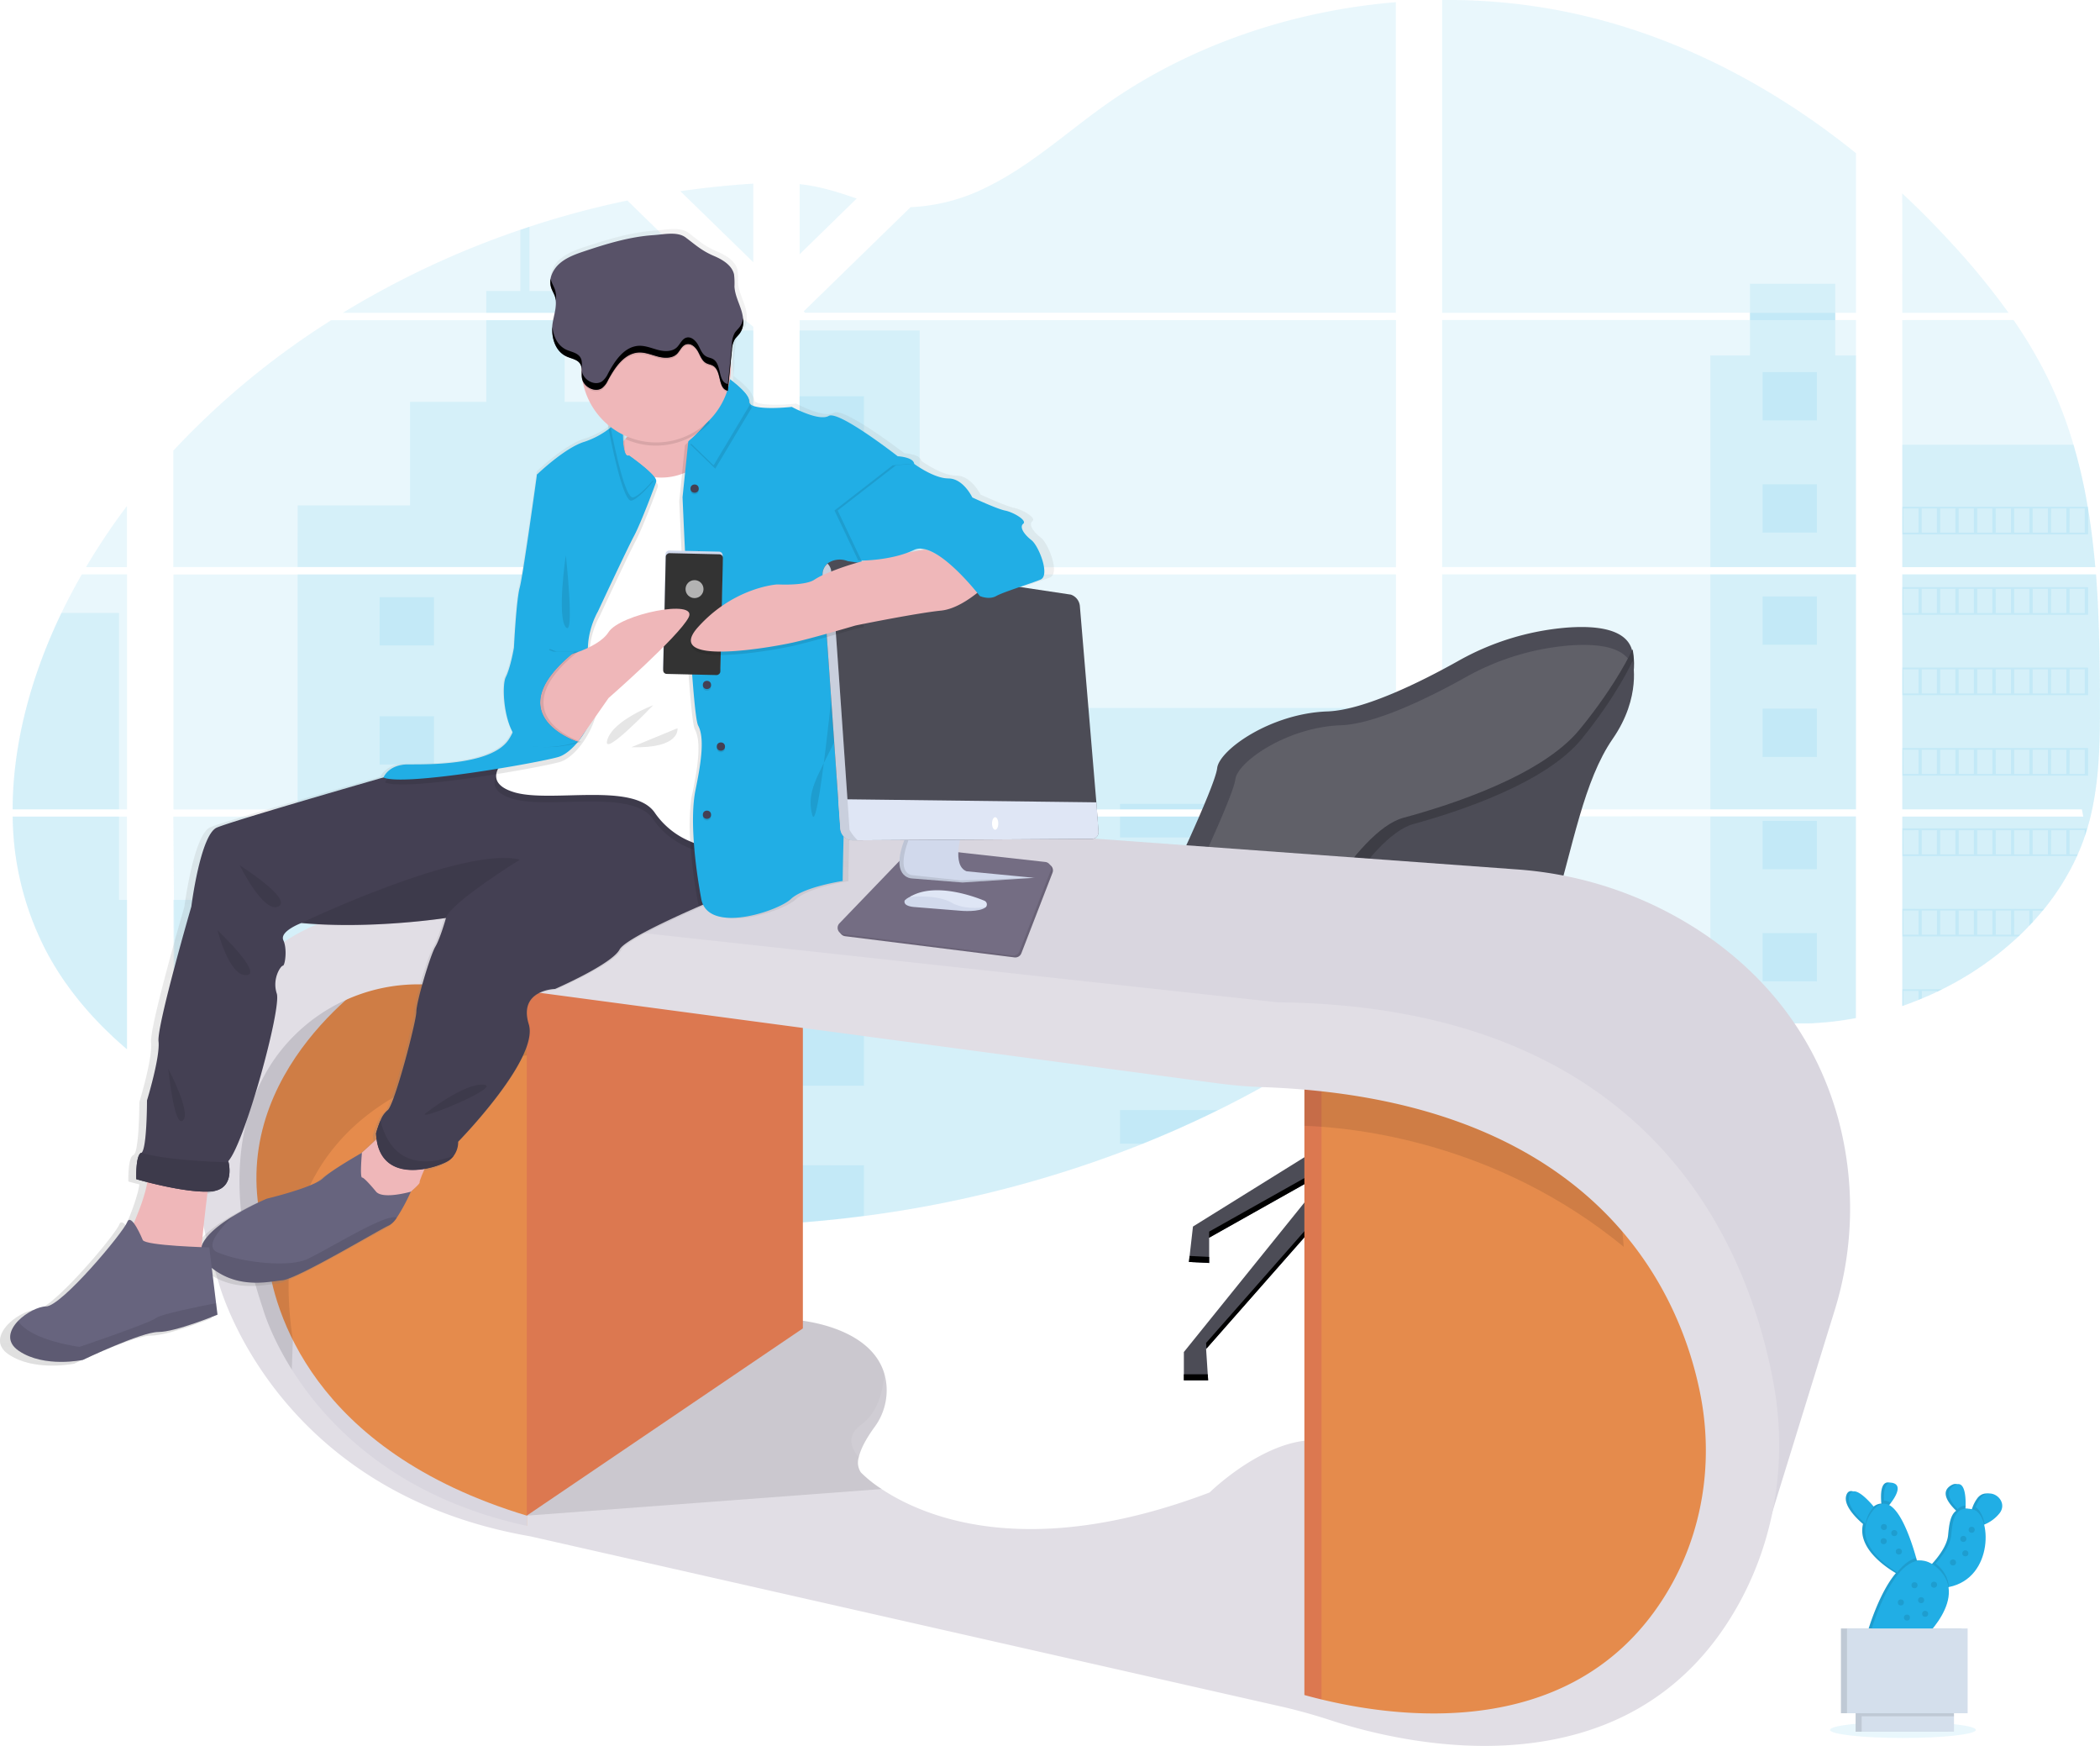<svg xmlns="http://www.w3.org/2000/svg" viewBox="0 0 729 605.91"><defs><style>.cls-1,.cls-18{fill:#21aee5}.cls-1,.cls-5{opacity:.1;isolation:isolate}.cls-3{fill:#4c4c56}.cls-8{fill:#e1dee5}.cls-9{fill:#dc7850}.cls-10{fill:#d9d6df}.cls-11{fill:#e58b4c}.cls-17{fill:#fff}.cls-14{fill:#efb7b9}.cls-15{fill:#67647e}.cls-16{fill:#444053}.cls-19{fill:#d1d9ec}.cls-24{fill:#746d83}.cls-25{fill:#dfe6f5}.cls-26{fill:#d4dfec}</style><linearGradient id="linear-gradient" x1="-4586.49" y1="13520.94" x2="-4586.49" y2="13915.44" gradientTransform="rotate(180 -2201.795 6997.44)" gradientUnits="userSpaceOnUse"><stop offset="0" stop-color="gray" stop-opacity=".25"/><stop offset=".54" stop-color="gray" stop-opacity=".12"/><stop offset="1" stop-color="gray" stop-opacity=".1"/></linearGradient></defs><g id="Layer_2" data-name="Layer 2"><g id="abouts"><g id="content"><g id="main"><g id="our-story"><path class="cls-1" d="M727.63 199.34h-67.26v81.54h62.35c.16.84.31 1.68.49 2.51h-62.84v65.74l.31-.1c1.78-.62 3.54-1.29 5.29-2l1.13-.46c1.79-.74 3.56-1.52 5.29-2.36l1.84-.89A109.94 109.94 0 0 0 700.69 325c.23-.2.44-.41.65-.6 1.07-1 2.13-2.09 3.15-3.17l1.13-1.19c1.21-1.31 2.37-2.67 3.5-4l.5-.6A85 85 0 0 0 721 297.15c.09-.19.17-.4.26-.6q1.38-3.09 2.46-6.28c.31-.9.6-1.8.86-2.7l.24-.8c3.73-13.06 4.16-26.63 4.16-40.12v-4.72c0-5.45-.08-11-.18-16.43 0-1.42-.07-2.83-.11-4.26q-.12-5.43-.39-10.85c0-1-.09-2-.15-3 0-.58-.06-1.16-.1-1.73-.13-2.16-.26-4.23-.42-6.32zm-67.26-90.77h36.89a252.63 252.63 0 0 0-19.64-24c-5.49-6-11.24-11.83-17.27-17.45zm0 2.52v85.73h67a5.65 5.65 0 0 0-.07-.73c-.05-.67-.11-1.34-.18-2s-.15-1.58-.24-2.38-.18-1.72-.28-2.57-.19-1.72-.3-2.58-.21-1.71-.33-2.56-.22-1.71-.36-2.56-.19-1.4-.3-2.11c-.16-1-.32-2-.49-3a3.25 3.25 0 0 0-.08-.43 183 183 0 0 0-4.93-21.54 147.53 147.53 0 0 0-8.32-21.85A158.13 158.13 0 0 0 699 111.07zm-159.74 88.25v81.54H644.3v-81.54zm0 84v55.22c16.73-5.35 35.85-3.19 53.19 1.2 13.42 3.41 26.51 8 39.91 11.38a145.77 145.77 0 0 0 18.19 3.44l1.51.16c.73.07 1.46.15 2.19.2l2.2.16h2.73c.56 0 1.13 0 1.7.05H627a11 11 0 0 0 1.28-.05c.68 0 1.37-.06 2.07-.11l1.28-.08 1.58-.12c1.12-.09 2.19-.21 3.33-.34.44-.05.88-.1 1.32-.17l.65-.08c1.11-.14 2.2-.32 3.3-.5.81-.13 1.63-.28 2.44-.43v-70zm106.86-174.8v2.52H500.63v85.76H644.3v-85.73h-7.2v-2.52h7.2V53.16c-27.94-22.51-60.61-40.14-97-48.28A205.76 205.76 0 0 0 500.63 0v108.57zM279 108.06l.51.48h205.05V.76c-36.51 3-72.11 15.3-100.81 35.62-13.75 9.75-26.17 21.31-41.65 28.79a65.21 65.21 0 0 1-26 6.73zm-1.41-44.22v24.4L297.4 68.9c-7.36-2.54-13.17-4.28-19.84-5zm-.66 307h.66v53.48q11.22-.84 22.35-2.3a399.58 399.58 0 0 0 96.75-25.06c3.33-1.34 6.65-2.72 9.93-4.14q3.28-1.42 6.54-2.93 4.86-2.23 9.67-4.6a341 341 0 0 0 40.87-23.75c.81-.55 1.63-1.1 2.44-1.67 1.62-1.12 3.22-2.25 4.82-3.39l2.38-1.74 1.63-1.25c1.64-1.22 3.27-2.45 4.92-3.65 1.53-1.1 3.08-2.2 4.64-3.22v-63.26H319.81l.35-1.13c-.13.38-.24.73-.35 1.13h-42.25v87.41zm.66-259.72v85.75h207v-85.78zm0 88.26v81.55h207v-81.59zm-41.38-133L261.5 91V63.73q-12.7.8-25.29 2.62zm-176 133v81.54H261.5v-81.58zm48.66 201.37a373.92 373.92 0 0 0 94.91 22.52h.14q9.21 1 18.47 1.51h.23c12.94.73 25.93.9 38.91.41v-141.8H60.16l.73 93.88m-56.5-96.39H44.1v-81.54H28.39c-1.63 2.87-3.21 5.75-4.71 8.68-.81 1.55-1.59 3.13-2.35 4.72C11 234.19 4.42 257.78 4.39 280.88zm0 2.51a103 103 0 0 0 12.24 47.84c6.8 12.48 16.25 23.41 27.44 32.92v-80.76zm25.44-86.57h14.24v-21.21a226.58 226.58 0 0 0-14.21 21.21zM119 108.57h137.75l.5-.48-.73-.73-38.73-37.77a311.87 311.87 0 0 0-34 9.1c-1.06.35-2.11.73-3.16 1.06A308.71 308.71 0 0 0 119 108.57zM60.16 156.4v40.42h201.36v-83.4l-2.82-2.3H115a276.38 276.38 0 0 0-54.84 45.28z"/><path class="cls-1" d="M660.37 154.33v42.49h67a5.65 5.65 0 0 0-.07-.73c-.05-.67-.11-1.34-.18-2s-.15-1.58-.24-2.38-.18-1.72-.28-2.57-.19-1.72-.3-2.58-.21-1.71-.33-2.56-.22-1.71-.36-2.56-.19-1.4-.3-2.11c-.16-1-.32-2-.49-3a3.25 3.25 0 0 0-.08-.43 183 183 0 0 0-4.93-21.54zm67.26 45.01h-67.26v81.54h62.35c.16.84.31 1.68.49 2.51h-62.84v65.74l.31-.1c1.78-.62 3.54-1.29 5.29-2l1.13-.46c1.79-.74 3.56-1.52 5.29-2.36l1.84-.89A109.94 109.94 0 0 0 700.69 325c.23-.2.44-.41.65-.6 1.07-1 2.13-2.09 3.15-3.17l1.13-1.19c1.21-1.31 2.37-2.67 3.5-4l.5-.6A85 85 0 0 0 721 297.15c.09-.19.17-.4.26-.6q1.38-3.09 2.46-6.28c.31-.9.6-1.8.86-2.7l.24-.8c3.73-13.06 4.16-26.63 4.16-40.12v-4.72c0-5.45-.08-11-.18-16.43 0-1.42-.07-2.83-.11-4.26q-.12-5.43-.39-10.85c0-1-.09-2-.15-3 0-.58-.06-1.16-.1-1.73-.13-2.16-.26-4.23-.42-6.32zm-133.9-75.98v73.46h50.57v-73.46h-7.2V98.49h-29.61v24.87h-13.76zm0 75.98h50.58v81.53h-50.58zm50.57 84.05h-50.56v67.8a147.46 147.46 0 0 0 18.18 3.44l1.51.16c.73.08 1.46.15 2.19.2l2.2.16h.23a8.11 8.11 0 0 1 1 0h.33a9.71 9.71 0 0 1 1.2.05h7.71c.68 0 1.37-.06 2.06-.11l1.27-.08 1.59-.13c1.11-.09 2.19-.2 3.32-.34l1.32-.16.66-.08c1.1-.16 2.19-.32 3.29-.51.82-.12 1.63-.28 2.45-.42zm-366.74-168.7h41.71v82.13h-41.71zm0 84.65v81.54h207v-35.17H374.3v20.75h-55.04v-67.12h-41.7zm-.66 171.48h.66v53.49q11.22-.85 22.35-2.3a400.82 400.82 0 0 0 96.78-25.1q13.33-5.36 26.14-11.66a341.07 341.07 0 0 0 40.87-23.76q4.91-3.32 9.64-6.8c2.19-1.61 4.39-3.26 6.58-4.86 1.53-1.1 3.07-2.2 4.64-3.23v-63.21H319.82c.12-.37.23-.73.34-1.12-.12.38-.24.74-.35 1.12h-42.25v87.39zM168.8 108.57H196V101h-12.2V78.69c-1.06.35-2.11.73-3.16 1.06V101H168.8zm-65.48 88.25H261.5v-82.13h-7v60.72h-32v-35.94H196v-28.38h-27.2v28.38h-26.47v35.93h-39zm0 2.52v81.54H261.5v-81.54zm5.52 201.37a373.92 373.92 0 0 0 94.91 22.52h.14q9.21 1 18.47 1.51h.23c12.94.73 25.94.9 38.91.41V283.39H103.32v28.91H60.16l.22 64.53m-19.07-93.44H4.42a103.11 103.11 0 0 0 12.24 47.84c6.8 12.48 16.26 23.41 27.44 32.92V312.3h-2.79zm-36.92-2.51h36.92v-68.14h-20C11 234.19 4.42 257.78 4.39 280.88z"/><path class="cls-1" d="M277.56 137.52h22.34v25.75h-22.34zm0 53.38h22.34v5.93h-22.34zm0 8.44h22.34v17.3h-22.34zm0 44.93h22.34v25.75h-22.34zm0 53.37h22.34v25.75h-22.34zm0 73.14v6h22.35V351h-22.35zm0 33.6v19.9q11.22-.86 22.35-2.3v-17.56zm111.25-125.4h95.75v1.89h-95.75zm0 4.41h95.75v7.25h-95.75zm0 31.02h95.75v11.66h-95.75zm0 35.42v11.66h74.9q4.88-3.32 9.63-6.8c2.2-1.61 4.39-3.26 6.59-4.85zm0 35.42v11.66h7.88q13.33-5.34 26.13-11.66zm-185.06-178h18.85v16.76h-18.85zm408.12-78.11h18.85v16.76h-18.85zm0 38.94h18.85v16.76h-18.85zm0 38.93h18.85v16.76h-18.85zm0 38.93h18.85v16.76h-18.85zm0 38.95h18.85v16.76h-18.85zm0 38.92h18.85v16.76h-18.85zM131.79 207.25h18.85v16.76h-18.85zm71.96 41.33h18.85v16.76h-18.85zm-71.96 0h18.85v16.76h-18.85zm71.96 41.35h18.85v16.76h-18.85zm-71.96 0h18.85v16.76h-18.85zm71.96 41.34h18.85v16.76h-18.85zm-71.96 0h18.85v16.76h-18.85zm71.96 41.35h18.85v16.76h-18.85zm-71.96 0h18.85v16.76h-18.85zm90.79 52.15v-10.81h-18.83v9.27l18.83 1.54zm437.79-248.91v9.59h64.5v-9.59zm58.08.6h5.26v8.39h-5.29zm-6.42 0h5.29v8.39H712zm-6.41 0h5.29v8.39h-5.29zm-6.43 0h5.29v8.39h-5.29zm-6.41 0h5.32v8.39h-5.28zm-6.42 0h5.28v8.39h-5.28zm-6.43 0h5.29v8.39h-5.29zm-6.41 0h5.29v8.39h-5.29zm-6.42 0h5.29v8.39h-5.29zm-6.42 0H666v8.39h-5.29zm-.31 27.31v9.59h64.5v-9.59zm58.08.61h5.26v8.38h-5.29zm-6.42 0h5.29v8.38H712zm-6.41 0h5.29v8.38h-5.29zm-6.43 0h5.29v8.38h-5.29zm-6.41 0h5.32v8.38h-5.28zm-6.42 0h5.28v8.38h-5.28zm-6.43 0h5.29v8.38h-5.29zm-6.41 0h5.29v8.38h-5.29zm-6.42 0h5.29v8.38h-5.29zm-6.42 0H666v8.38h-5.29zm-.31 27.3v9.59h64.5v-9.59zm58.08.6h5.26v8.39h-5.29zm-6.42 0h5.29v8.39H712zm-6.41 0h5.29v8.39h-5.29zm-6.43 0h5.29v8.39h-5.29zm-6.41 0h5.32v8.39h-5.28zm-6.42 0h5.28v8.39h-5.28zm-6.43 0h5.29v8.39h-5.29zm-6.41 0h5.29v8.39h-5.29zm-6.42 0h5.29v8.39h-5.29zm-6.42 0H666v8.39h-5.29zm-.31 27.31v9.59h64.5v-9.59zm58.08.6h5.26v8.39h-5.29zm-6.42 0h5.29v8.39H712zm-6.41 0h5.29v8.39h-5.29zm-6.43 0h5.29v8.39h-5.29zm-6.41 0h5.32v8.39h-5.28zm-6.42 0h5.28v8.39h-5.28zm-6.43 0h5.29v8.39h-5.29zm-6.41 0h5.29v8.39h-5.29zm-6.42 0h5.29v8.39h-5.29zm-6.42 0H666v8.39h-5.29zm-.31 27.31v9.61H721c.09-.2.17-.4.25-.6h-2.82v-8.4h5.26v2.09c.31-.9.6-1.79.86-2.7zm51.66.61h5.29v8.38H712zm-6.41 0h5.29v8.38h-5.29zm-6.43 0h5.29v8.38h-5.29zm-6.41 0h5.32v8.38h-5.28zm-6.42 0h5.28v8.38h-5.28zm-6.43 0h5.29v8.38h-5.29zm-6.41 0h5.29v8.38h-5.29zm-6.42 0h5.29v8.38h-5.29zm-6.42 0H666v8.38h-5.29zm-.31 27.29v9.6h40.32c.23-.19.44-.41.65-.6h-2.15V316h5.29v5.23l1.14-1.2v-4h3.5c.17-.2.33-.41.5-.6zm32.41.6h5.32v8.38h-5.28zm-6.42 0h5.28v8.38h-5.28zm-6.43 0h5.29v8.38h-5.29zm-6.41 0h5.29v8.38h-5.29zm-6.42 0h5.29v8.38h-5.29zm-6.42 0H666v8.38h-5.29zm-.31 27.33v5.8a1.15 1.15 0 0 0 .31-.11v-5.12H666v3.1l1.13-.46v-2.63h5.29v.29c.62-.28 1.24-.58 1.84-.88zM236.71 196.84zm40.19 174zm42.91-87.43c.11-.37.22-.73.35-1.12-.16.36-.24.71-.35 1.1zm-83.1-86.55zm370.78-88.27v2.52h29.61v-2.52zM276.9 370.82zm42.91-87.43c.11-.37.22-.73.35-1.12-.16.38-.24.73-.35 1.12zm-83.1-86.55zm40.19 174zm42.91-87.43c.11-.37.22-.73.35-1.12-.16.36-.24.71-.35 1.1z"/><ellipse class="cls-1" cx="660.59" cy="600.36" rx="25.3" ry="2.8"/><path fill="#d48a9b" d="M488.94 391.6l-12.65-.69-.85-36.31-.2-8.65 13.34-2.46.08 11.15.28 36.96z"/><path class="cls-3" d="M479.1 385.28l-64.97 40.39-1.4 12.29 7.02.35v-8.77l42.49-23.88-51.27 63.56v9.83h8.43l-.71-10.89 59.35-67.42 7.38.7 62.51 70.94 1.41 11.94 8.42.36-1.4-12.3-49.52-61.81 33.01 22.83.71 9.83 6.67.35-.7-11.94-62.87-48.46-4.56 2.1zm-81.62-69.08a116.09 116.09 0 0 0 15.3-24.94c4.47-9.89 9.38-21.31 9.75-24.69.73-6.32 18.61-19 38.28-19.67 12.82-.46 32.8-10.47 45.16-17.38a92 92 0 0 1 37.9-11.71c14.46-1.09 28.06 1.75 21.22 18.53l-92 111.37s-78.43 13.82-83.27-8.4a17.93 17.93 0 0 0-1.12-3.26c-.87-2.05-1.11-7.58 8.78-19.85z"/><path d="M404.38 318.41a119.13 119.13 0 0 0 15.46-25.17c4.17-9.25 8.6-19.61 9-22.75.67-6 17.81-18.12 36.62-18.79 12.27-.44 31.39-10 43.21-16.6a88.13 88.13 0 0 1 36.22-11.1c13.84-1 26.85 1.68 20.33 17.71l-73 106.81s-90 12.76-94.75-8.36a20 20 0 0 0-1.12-3.27c-.78-2.15-.9-7.27 8.03-18.48z" style="isolation:isolate" opacity=".2" fill="#b3b3b3"/><path class="cls-5" d="M488.66 354.64h-13.22l-.2-8.65 13.34-2.45z"/><path d="M539.85 431.29l-33.01-22.82 3.79 4.72 29.22 20.21.71 9.83 6.67.35-.13-2.11-6.54-.35-.71-9.83zm-120.1-3.86v2.11l39.38-22.14 3.11-3.85-42.49 23.88zm-8.78 49.51v2.11h8.43l-.14-2.11h-8.29zm8.78-40.73l-6.79-.34-.23 2.09 7.02.35v-2.1zm129.59 46.01l-1.41-11.95-62.51-70.93-7.38-.71-59.35 67.43.13 1.96 59.22-67.28 7.38.7 62.51 70.94 1.41 11.94 8.42.36-.24-2.12-8.18-.34z"/><path class="cls-3" d="M412.2 351.25s27.21-2.11 37.4-21.77c0 0 20.72-41.1 37.58-45.66s48.11-14.75 61.1-30.55 18.45-27.92 18.45-27.92 3.35 12.79-7.21 27.86-14.4 38.3-21.77 62.92-10.19 34.39-23.53 35.87c-10.06 1.06-63.25.53-88.68 0-8.32-.25-13.34-.75-13.34-.75z"/><path d="M412.2 351.25s27.21-2.11 37.4-21.77c0 0 20.72-41.1 37.58-45.66s48.11-14.75 61.1-30.55 18.45-27.92 18.45-27.92 3.35 12.79-7.21 27.86-14.4 38.3-21.77 62.92-10.19 34.39-23.53 35.87c-10.06 1.06-63.25.53-88.68 0-8.32-.25-13.34-.75-13.34-.75z" style="isolation:isolate" opacity=".2"/><path class="cls-3" d="M419.05 351.25s26-2 35.74-21.09c0 0 19.81-39.78 35.92-44.2s46-14.29 58.41-29.58 17.63-27 17.63-27 3.18 12.44-6.89 27-13.76 37.06-20.81 60.86-9.73 33.33-22.49 34.69c-9.61 1-60.45.5-84.76 0-7.95-.16-12.75-.68-12.75-.68z"/><path class="cls-5" d="M398 341s14.22 5.44 22.3 2.45 28.09-11.76 28.09-11.76-33.73 2.15-50.39 9.31z"/><path class="cls-8" d="M493.07 596.59s-40.88-2.2-50.85-8.05-24.07-5.85-24.14-5.85L255.3 547.21l-67.67-16.1-12.07-1.59 39.87-45.62 1.21-.53L275.42 458s26.34 1.46 31.54 18.63a21.25 21.25 0 0 1 .73 3.7 21.48 21.48 0 0 1-4.16 15c-2.07 2.83-4.63 6.87-5.43 10.41a6.19 6.19 0 0 0 .73 5.27 42.7 42.7 0 0 0 7.23 5.77c14.33 9.51 50.56 25.19 113.85 1.18 0 0 27.07-26.7 47.55-15.36s25.61 93.99 25.61 93.99z"/><path class="cls-5" d="M298.13 505.72a6.15 6.15 0 0 0 .73 5.27 42.3 42.3 0 0 0 7.23 5.77L182.87 526l33.77-42.62L275.42 458s26.34 1.46 31.54 18.63a21.25 21.25 0 0 1 .73 3.7 21.48 21.48 0 0 1-4.16 15c-2.04 2.81-4.6 6.85-5.4 10.39z"/><path class="cls-9" d="M177.75 337.97l100.96 2.2v120.85l-95.84 64.97-23.04-21.22 4.75-70.23-4.75-65.48 17.92-31.09z"/><path class="cls-10" d="M120.32 318.22l117.88-36.33a18.06 18.06 0 0 1 6.54-.73l281.59 20.55a133.1 133.1 0 0 1 67.06 23.65c18.23 12.86 36.27 32.64 44.61 62.47a119.33 119.33 0 0 1-1.19 67.17l-24.87 80.48s18.65-174.85-167.54-183.62z"/><path class="cls-11" d="M182.87 335.41v194.11s-32.3-4.54-38-10.85c-4.71-5.17-32-19.75-43.85-34.77a25 25 0 0 1-5.17-9.85c-4-18.06-20.12-60.73-20.12-60.73l4.39-41.7 18.29-27.07 35.49-16.09h27.43z"/><path class="cls-10" d="M131.66 338s-52.5 32.92-41 85.9c.94 4.31 1.75 8.65 2.28 13C95 454 107.63 503.28 182.87 526v5.12L151 522.21l-21.67-12-16.54-14.84-20.27-24.62-9.38-20.11-3.44-26.5-2-30.25 4.84-25.95L94 351.05l13.9-10.8z"/><path class="cls-5" d="M182.87 335.41v30.88c-22.9 2.49-93.79 16.83-81.2 98.76l-.7 18.82a25 25 0 0 1-5.16-9.87c-4-18.06-20.12-60.73-20.12-60.73l4.39-41.7 18.29-27.07 35.48-16.09h27.43z"/><path d="M303.56 495.31c-2.07 2.83-4.63 6.87-5.43 10.41-3.19-3.65-3.88-7.86.73-11.19 5.77-4.2 7.7-11.49 8.13-17.95a21.25 21.25 0 0 1 .73 3.7 21.48 21.48 0 0 1-4.16 15.03z" style="isolation:isolate" fill="#fff" opacity=".1"/><path class="cls-11" d="M599.15 515l-13.9 47.18-31.46 30.73-39.51 8.09-61.45-11V371.62s10.61-6.95 11.71-6.95 30.72 4.76 30.72 4.76l67.09 48.12 2.78 2 30 44.63z"/><path class="cls-9" d="M452.83 362.48V590l5.93 1.06V362.48h-5.93z"/><path class="cls-5" d="M563.67 432.71c-43.9-36.07-92.7-41.37-110.84-42v-19s10.61-7 11.71-7 30.72 4.75 30.72 4.75l67.09 48.12z"/><path class="cls-8" d="M443.56 347.85l-274.95-30-30.91-1.64a63.49 63.49 0 0 0-51.36 21.47c-16.1 18.51-28.26 51.16-10.49 107.23 0 0 18.53 72.67 108.27 88.28l260.77 59.09c5.78 1.31 11.49 2.93 17.12 4.76 23.68 7.78 103.89 27.93 141.68-40.57 12.94-23.48 16.82-50.86 11.83-77.22-9.09-48.25-43.42-130.03-171.96-131.4zm134.71 205.49C543 610.79 470.35 593.69 448.5 587c-5.35-1.66-10.76-3.1-16.24-4.27l-240.89-51.58c-83-13.63-100.13-77.08-100.13-77.08-14-41.7-7.89-68.61 3.44-85.64a60.93 60.93 0 0 1 53.9-26.72l28.47 1.46L423 376c5 .66 10 1.1 15 1.27 109.35 3.73 143.38 63.88 152 105.32 5.1 24.22 1.24 49.64-11.73 70.75z"/><path d="M3.09 470.1c9 6 22.68 3.16 22.68 3.16s20.62-9.76 26.72-9.76 20.92-6 20.92-6l-.51-4.07-1.51-12.25c9.39 7.32 19.82 4.79 25 4.26 5.51-.57 35-18.1 37.83-19.25a7.44 7.44 0 0 0 2.58-2.61 66 66 0 0 0 5-9.11c1.84-1.63 3.19-2.93 3.1-3.21a21.94 21.94 0 0 1 1.8-4.83c4.19-.73 7.79-2.28 8.94-3.22a7.79 7.79 0 0 0 2.93-6.32s28.76-29 25-41.07 9.29-12.36 9.29-12.36 20-8.62 22.83-13.78c1.72-3.19 16.75-10.17 28.06-15.07l1.39-.6c4.39 9.62 26.69 2.19 31.08-1.85 4.65-4.31 18.29-6.33 18.29-6.33s.59-56.33 4.94-63.48c2.07-3.41 2.57-14.53 2.52-25.27v-1.18c6.1-1.19 20.61-4 27.35-4.61 4.27-.43 8.73-3.09 12.14-5.68l.41.5a8.25 8.25 0 0 0 3.71.61 5.56 5.56 0 0 0 3.25-.61c2.62-1.46 12.2-4.3 15.69-5.74s-.58-11.78-3.19-13.79-4.39-4.59-2.93-5.74-3.48-4-6.39-4.6-11.61-4.6-11.61-4.6-3.2-6.58-8.42-6.58-12.21-5.17-12.21-5.17c-.28-2.3-5.81-2.59-5.81-2.59S293 141.21 289.5 143.23s-13.07-3.16-13.07-3.16-11.76 1.31-14.52-.85a3.3 3.3 0 0 0-.73-1.95c-.63-1.94-3.66-4.61-6.59-6.82a26.43 26.43 0 0 0 .34-4.16 15.22 15.22 0 0 0-.07-1.79v-.3l.42-4a8.29 8.29 0 0 1 1-3.8c.49-.73 1.21-1.36 1.76-2.08a4.41 4.41 0 0 0 .35-.53l.09-.16c.08-.14.15-.28.22-.43l.07-.14a7.57 7.57 0 0 0 .37-1.23v-.1c0-.19.06-.38.09-.58a.11.11 0 0 1 0-.08 12.33 12.33 0 0 0-.66-4.93c-.87-2.71-2.23-5.33-2.38-8.16a24.72 24.72 0 0 0-.15-4.22c-.73-3.14-3.92-5.12-7-6.44-4.3-1.79-6.46-3.76-9.91-6.44-2.93-2.27-7.77-1.13-11.46-.89-8.42.54-16.74 3.08-24.67 5.7-3.08 1-6.22 2.19-8.62 4.28a9.4 9.4 0 0 0-3.15 5.32 6.57 6.57 0 0 0-.1 1.47v.12a1.54 1.54 0 0 0 .07.56.54.54 0 0 0 0 .18 4 4 0 0 0 .16.66c.33 1.06 1 2 1.31 3.07a4.64 4.64 0 0 1 .2.73v.07c.05.24.09.47.12.74.32 2.61-.64 5.34-1.07 8-.06.37-.1.73-.13 1.14a13.67 13.67 0 0 0 .4 4.59v.05c.05.18.11.36.17.54a1.55 1.55 0 0 0 .07.23c.05.16.12.31.18.46l.12.31.19.39c.07.13.11.22.17.32a4 4 0 0 0 .2.35l.21.34a3.46 3.46 0 0 0 .22.31l.26.34.22.28.31.32.24.24.36.31c.09.07.16.14.25.2s.3.21.45.3l.22.15c.23.14.48.26.73.38 1.66.73 3.77 1 4.77 2.5A3 3 0 0 1 202 126v.55a23.35 23.35 0 0 0 .15 2.52 8.79 8.79 0 0 0 .08 1.36 3.85 3.85 0 0 0 .28 1 26.07 26.07 0 0 0 8.78 14.79c.09.45.19 1 .3 1.55a29.08 29.08 0 0 1-8.45 4.39c-7 2-16.83 11.46-16.83 11.46s-4.9 35.33-6.08 39.64-2 21-2 21-1.16 6.89-2.92 10.34c-1.24 2.43-1 12.87 2.43 19.21a15.73 15.73 0 0 1-2.14 3.48c-7 8.05-27.89 7.76-34.86 7.76-6.42 0-8.4 3.89-8.67 4.5C119.25 273.2 77.92 285 73 287.1c-5.81 2.54-9 27.63-9 27.63s-12.14 41.64-11.56 47.1-4.07 20.66-4.07 20.66 0 17.18-2 18.35h-.06c-2 .87-1.75 9.2-1.75 9.2s1.5.43 3.83 1c-.62 4.21-2.92 10.1-4.7 14.28-.91-1.15-1.79-1.62-2.32-.29-1.46 3.66-23.24 29.51-28.76 29.51-2.63 0-7 2.15-9.83 5.06-3.08 3.25-4.41 7.4.31 10.5zM103 320.44c24.69 2.3 51.12-1.75 51.12-1.75s-2 7.21-3.77 10.08-6.69 19.25-6.69 22.68-7.84 33-10.16 34.47a8.68 8.68 0 0 0-2.53 3.66 35.1 35.1 0 0 0-1.54 4.39c0 .74.1 1.45.2 2.12-1.73 1.59-3.57 3.26-5.2 4.74s-10.39 5.78-13.9 8.94-19.75 7-19.75 7a100.64 100.64 0 0 0-11.71 6c-5 3-10.08 6.9-11.4 10.71.57-6.42 1.5-14.16 2.12-19.07h.93c8.14-.5 6.92-8.27 6.49-10.2-.06-.28-.1-.43-.1-.43 5.81-6.32 18.87-53.41 17.13-58.6s1.47-9.77 2.15-9.77 1.63-5.74.18-8.9 6.43-6.07 6.43-6.07zm199.64-126.73l-1.54.38v-.32s.56 0 1.54-.06zm-84.39-43.34c-.24.29-.47.57-.74.84l-.3.31v-1.6c.36.14.69.31 1.04.45zm-29.1 55.73l.1 1.62s-.15 1-.44 2.67zm133.48-16l-5.07.87c.73-.27 1.43-.56 2.11-.89a4.82 4.82 0 0 1 1.62-.44 9.5 9.5 0 0 1 1.89.4 4.87 4.87 0 0 0-.55.01z" fill="url(#linear-gradient)"/><path class="cls-14" d="M151.22 397.44s-5.85 12.08-5.55 12.94-12.55 11.1-12.55 11.1l-14-10 1.46-6.85s15.68-14.13 16.83-15.76 13.81 8.57 13.81 8.57z"/><path class="cls-15" d="M71.55 438.31c9.7 9.41 21.1 6.58 26.52 6s34.34-18 37.12-19.1a7.66 7.66 0 0 0 2.54-2.59 66.36 66.36 0 0 0 4.89-9.05c-.19.05-9.67 2.76-12.06 0 0 0-4-4.9-4.85-4.9s-.07-8.59-.07-8.59-10.2 5.73-13.64 8.92-19.39 7-19.39 7a97.12 97.12 0 0 0-11.47 5.92C73.62 426.46 66 433 71.55 438.31z"/><path class="cls-5" d="M71.55 438.31c9.7 9.41 21.1 6.58 26.52 6s34.34-18 37.12-19.1a7.66 7.66 0 0 0 2.54-2.59c-3.38-2-25.41 12-31.58 14.56s-21.77 1.14-30.63-2.56c-4.39-1.86.06-7.54 5.63-12.76-7.53 4.6-15.15 11.14-9.6 16.45z"/><path class="cls-14" d="M72.7 408.66s-4.06 30.5-3 34.5-25.48-13.68-25.48-13.68 9.27-19.12 6.58-23.51 21.9 2.69 21.9 2.69z"/><path class="cls-16" d="M47.32 409.23s16.54 4.85 25.65 4.28c8-.5 6.8-8.21 6.38-10.12-.06-.27-.1-.43-.1-.43 5.7-6.27 18.53-53 16.83-58.15s1.39-9.66 2.12-9.66 1.6-5.7.17-8.83 6.28-6 6.28-6c24.23 2.28 50.17-1.74 50.17-1.74s-2 7.15-3.71 10-6.58 19.09-6.58 22.52-7.7 32.78-10 34.21a8.47 8.47 0 0 0-2.48 3.65 36.1 36.1 0 0 0-1.51 4.39c.86 19.11 22.52 11.71 25.66 9.13a9 9 0 0 0 1.22-1.25 8 8 0 0 0 1.63-5s28.22-28.79 24.51-40.77 9.13-12.25 9.13-12.25 19.67-8.55 22.4-13.69c1.69-3.15 16.44-10.08 27.55-14.95 7-3.05 12.48-5.28 12.48-5.28l-4.62-16.58-3.66-13.07-6.84-2.59-21.95-8.25-39.38-5.53-3.6.47-38.26 5s-55.85 16-61.55 18.48-8.84 27.41-8.84 27.41-12 41.33-11.39 46.78-4 20.48-4 20.48 0 17-1.94 18.21H49c-2 .9-1.68 9.13-1.68 9.13z"/><path class="cls-5" d="M104.62 320.29c24.23 2.28 50.17-1.74 50.17-1.74 1.72-5.39 25.68-20.21 25.68-20.21-19.66-4.84-75.85 21.95-75.85 21.95z"/><path class="cls-16" d="M130.56 393.27c.86 19.1 22.52 11.71 25.66 9.12a8.42 8.42 0 0 0 1.22-1.24c-7.58 2.79-21 5-25.37-12.24a35.67 35.67 0 0 0-1.51 4.36zm-83.24 15.96s16.54 4.85 25.65 4.28c8-.5 6.8-8.21 6.38-10.12-8.37-.26-22.78-1.05-30.26-3.32H49c-2 .93-1.68 9.16-1.68 9.16z"/><path class="cls-5" d="M130.56 393.27c.86 19.1 22.52 11.71 25.66 9.12a8.42 8.42 0 0 0 1.22-1.24c-7.58 2.79-21 5-25.37-12.24a35.67 35.67 0 0 0-1.51 4.36zm-83.24 15.96s16.54 4.85 25.65 4.28c8-.5 6.8-8.21 6.38-10.12-8.37-.26-22.78-1.05-30.26-3.32H49c-2 .93-1.68 9.16-1.68 9.16z"/><path class="cls-15" d="M6.55 468.82c8.84 6 22.24 3.13 22.24 3.13S49 462.26 55 462.26s20.5-6 20.5-6l-.49-4-2.36-19.35s-22.2-.57-23.09-2.56c0 0-4-9.82-5.42-6.19s-22.78 29.24-28.2 29.24c-2.58 0-6.85 2.14-9.65 5-3.05 3.22-4.36 7.28.26 10.42z"/><path class="cls-5" d="M83.24 300.34s18.53 11.7 13.4 14.25-13.4-14.25-13.4-14.25zm-7.72 22.52s16 15.15 10 15.56-10-15.56-10-15.56zM58.44 371s8.1 15.24 5.05 17.88S58.44 371 58.44 371zm89.23 15.43c-2.85 2.85 27.07-9.41 20.23-10s-20.23 10-20.23 10z"/><path class="cls-14" d="M207.53 172.62l1-.14c3.54-.54 16.39-2.56 27.92-5.06 2.81-.61 5.53-1.25 8.05-1.91 8.83-2.31 14.75-4.81 11-6.85-5-2.72-7.64-7.65-9-11.89l-.37-1.22a32 32 0 0 1-1.15-6.59s-32.19-11.4-25.94 0c3.08 5.6 1 10.16-1.89 13.36a25.2 25.2 0 0 1-7 5.17z"/><path class="cls-5" d="M242 163.78s-11.52 8.27-23.29 1.43-27.17 60.44-27.17 60.44L175.6 265s-10.34 8.55 2.53 12.26 41.42-3.71 48.67 7.12 21 12.54 22.38 12.54 6.82-40.78 6.82-40.78l1.41-59z"/><path class="cls-17" d="M178.67 275c12.87 3.7 41.43-3.71 48.68 7.12a27.82 27.82 0 0 0 12.28 9.9 32.26 32.26 0 0 0 10.12 2.68c.18 0 .45-.73.77-2 2-8.26 6.06-38.73 6.06-38.73l1.41-59-13.55-29.37-1.85-4a24.42 24.42 0 0 1-5.85 2.86 20.6 20.6 0 0 1-17.43-1.46c-3.45-2-7.22 2.37-10.81 9.55-8.66 17.3-16.35 50.89-16.35 50.89l-16 39.39a13.14 13.14 0 0 0-1.08 1c-2.25 2.3-6.5 8.22 3.6 11.17z"/><path class="cls-5" d="M240 277a74.58 74.58 0 0 0-.38 15 176.3 176.3 0 0 0 2.68 21.22 8.19 8.19 0 0 0 .35 1.29c7-3.05 12.48-5.28 12.48-5.28l-4.62-16.58c2-8.25 6.06-38.73 6.06-38.73l1.41-59-13.55-29.36c8.83-2.31 14.76-4.81 11-6.85-5.49-3-8.13-8.63-9.4-13.11a47.78 47.78 0 0 1-8.09 8.72l-.17.14-1 10-.31 3.06-.66 6.34s3.14 75 5.41 79.26 1.15 12.54-.84 22.23c-.17.45-.24 1.01-.37 1.65z"/><path class="cls-18" d="M241.45 274.11c-2 9.69-.28 25.66 2 37.91s26.51 4.28 31.08 0 18-6.27 18-6.27.57-55.87 4.85-63c2-3.38 2.52-14.41 2.47-25.07 0-9.57-.52-18.84-.69-22-.05-.73-.07-1.13-.07-1.13s18.53-31.36 18.24-33.65-5.7-2.56-5.7-2.56-20.48-16-23.94-14-12.83-3.13-12.83-3.13-11.92 1.35-14.39-.95a1.27 1.27 0 0 1-.44-1.05c.28-3.65-12.14-11.44-12.53-11.7 10.48 9.42-6.46 23.94-8.38 25.54l-.18.14-2 19.36s3.14 75 5.42 79.25 1.09 12.62-.91 22.31z"/><circle class="cls-16" cx="242.56" cy="192.67" r="1.43"/><path class="cls-5" d="M239.64 154.27l8.66 8.37 12.7-21.21a1.3 1.3 0 0 1-.44-1.05c.28-3.66-12.15-11.44-12.53-11.7 10.47 9.47-6.44 23.99-8.39 25.59z"/><circle class="cls-5" cx="245.41" cy="238.28" r="1.43"/><circle class="cls-16" cx="245.41" cy="237.71" r="1.43"/><path class="cls-18" d="M239.07 153.13l8.66 8.37 12.69-21.21a1.27 1.27 0 0 1-.44-1c.28-3.66-12.14-11.44-12.53-11.71 10.48 9.42-6.45 23.94-8.38 25.55z"/><rect class="cls-19" x="219.52" y="202.28" width="41.92" height="19.84" rx="1.24" transform="rotate(-88.69 240.483 212.2)"/><rect x="219.62" y="203.2" width="41.92" height="19.84" rx="1.24" transform="rotate(-88.69 240.585 213.12)" fill="#333"/><circle cx="241.1" cy="204.45" r="3.12" fill="#b3b3b3"/><path class="cls-5" d="M133.7 271.54c7.12 3.14 53.88-5.12 60.72-7.12s16.82-17.39 12-28.54 1.71-21.94 1.71-21.94 10.24-21.95 12.55-26.23 7-16.73 7.69-18.81a1.69 1.69 0 0 0-.4-1.31c-1.86-2.8-9-7.79-9-7.79-2 .73-2.26-5-2.19-9.28 0-2.37.18-4.26.18-4.26s-.94 1-2.49 2.27c-.56.48-1.2 1-1.92 1.54a29.37 29.37 0 0 1-8.94 4.91c-6.84 2-16.54 11.37-16.54 11.37l2.86 43.78s-6.59 41.18-13.41 49.16S149.1 267 142.26 267s-8.56 4.54-8.56 4.54z"/><path class="cls-18" d="M133.12 269.84c7.13 3.13 53.89-5.12 60.73-7.14s16.82-17.39 12-28.53 1.71-21.95 1.71-21.95S217.8 190.28 220.1 186s7-16.73 7.7-18.81a1.72 1.72 0 0 0-.4-1.31c-1.87-2.8-9-7.77-9-7.77-2 .73-2.26-5-2.19-9.27 0-2.38.18-4.27.18-4.27s-.94 1-2.49 2.28c-.56.47-1.2 1-1.92 1.53a29.57 29.57 0 0 1-9 4.91c-6.84 2-16.54 11.37-16.54 11.37l2.85 43.78s-6.58 41.18-13.4 49.16-27.36 7.69-34.21 7.69-8.56 4.55-8.56 4.55z"/><path class="cls-5" d="M210.67 145.67s.27 1.5.73 3.81c1.53 7.83 5.19 24.92 7.83 24.26 1.9-.47 5.12-3.82 7.58-6.72-1.85-2.83-9-7.81-9-7.81-2 .73-2.26-5-2.2-9.27l-2.3-2z"/><path class="cls-18" d="M211.24 144.55s.27 1.5.73 3.81c1.54 7.83 5.19 24.92 7.83 24.26 1.9-.47 5.13-3.82 7.58-6.72-1.88-2.82-9-7.79-9-7.79-2 .73-2.26-5-2.19-9.27l-2.31-2z"/><path class="cls-14" d="M193 228.49s14.26-2.84 18.25-9.11 31.14-11.71 27.8-5.12-27.8 28-27.8 28l-10.62 15.2-14.18-3.6-6-11.63z"/><path class="cls-5" d="M226.72 244.76s-13.81 5.13-15.89 12 15.89-12 15.89-12zm8.46 7.97s1.26 7.12-16 6.59zm74.69-91.23l6.28-.57s6.84 5.12 12 5.12 8.26 6.59 8.26 6.59 8.56 4 11.41 4.56 7.7 3.42 6.27 4.56.28 3.71 2.85 5.7 6.59 12.26 3.13 13.69-12.82 4.27-15.36 5.7-5.7 0-5.7 0-15.1-19.68-22.8-16-18.26 3.69-18.26 3.69l-8.26-17.38z"/><path class="cls-18" d="M178.67 255.31A7.65 7.65 0 0 0 184 259a40.36 40.36 0 0 0 16.6-1.53s-28.71-9.13-1.07-31.31h-7.38l-2.49-.94 1.12-5.9 1.63-53.25-6-1.43s-4.82 35.07-6 39.34-2 20.81-2 20.81-1.14 6.84-2.85 10.24c-1.28 2.59-.92 14.19 3.11 20.28z"/><path class="cls-5" d="M179.84 255.31a7.61 7.61 0 0 0 5.32 3.69 40.37 40.37 0 0 0 16.6-1.53s-28.72-9.13-1.07-31.32h-7.38l-2.47-.94c-4.12 7.21-10.48 20-11 30.1z"/><path d="M178.67 255.31A7.65 7.65 0 0 0 184 259a40.36 40.36 0 0 0 16.6-1.53s-28.71-9.13-1.07-31.31h-7.38l-2.49-.94c-4.05 7.2-10.44 19.99-10.99 30.09z" fill="none"/><path class="cls-18" d="M178.67 255.31A7.65 7.65 0 0 0 184 259a40.36 40.36 0 0 0 16.6-1.53s-28.71-9.13-1.07-31.31h-7.38l-2.49-.94c-4.05 7.2-10.44 19.99-10.99 30.09z"/><path class="cls-5" d="M217 152.34a26 26 0 0 0 29.36-5.57c-.13-.42-.26-.82-.38-1.22a32 32 0 0 1-1.14-6.59s-32.19-11.4-25.95 0c3.11 5.62 1.05 10.19-1.89 13.38z"/><path class="cls-14" d="M201.83 127.58v.25a22.83 22.83 0 0 0 .15 2.5c.08.82.2 1.56.35 2.33a25.95 25.95 0 0 0 50 3.35c.17-.5.33-1 .47-1.52a25.64 25.64 0 0 0 .93-6.91 17.64 17.64 0 0 0-.06-1.78 25.94 25.94 0 0 0-51.82 1.78z"/><path class="cls-5" d="M201.83 127.83a11.63 11.63 0 0 1 .15 2.5 8.73 8.73 0 0 0 .07 1.35 3.67 3.67 0 0 0 .28 1c1 2.46 4.47 4.06 6.73 2.47a7.21 7.21 0 0 0 2-2.65c2.4-4.46 5.72-9.58 11-9.66 2.24 0 4.34.9 6.5 1.46s4.73.61 6.34-.86c1.24-1.13 1.83-3.06 3.49-3.46s3.2 1.13 4 2.62 1.37 3.25 2.92 4c.69.33 1.47.43 2.2.8 3.1 1.7 1.67 7.65 4.89 8.61a1.73 1.73 0 0 0 .31.07c.05-.52.11-1.06.16-1.59l.87-8.69a25.94 25.94 0 0 0-51.82 1.78z"/><path d="M247.91 88.86c3.05 1.29 6.23 3.28 6.91 6.39a25.33 25.33 0 0 1 .14 4.18c.15 2.81 1.47 5.41 2.34 8.1s1.16 5.86-.55 8.12c-.53.74-1.24 1.31-1.73 2.06a8.35 8.35 0 0 0-1 3.82l-1.41 14c-3.62-.68-2-6.95-5.21-8.69-.67-.37-1.47-.47-2.16-.81-1.54-.73-2.14-2.53-2.93-4s-2.27-3-4-2.62-2.24 2.33-3.48 3.46c-1.61 1.46-4.18 1.41-6.34.86s-4.27-1.47-6.5-1.47c-5.25.09-8.59 5.21-11 9.67a7.13 7.13 0 0 1-2 2.65c-2.54 1.79-6.58-.46-7-3.45-.25-1.67.28-3.54-.69-5s-3-1.72-4.69-2.48c-4.17-1.92-5.45-7.12-4.77-11.48.51-3.14 1.76-6.38.74-9.41-.36-1-1-2-1.3-3-.91-2.93.58-6.17 2.93-8.26s5.43-3.23 8.45-4.24c7.78-2.61 15.95-5.12 24.22-5.66 3.62-.24 8.37-1.37 11.24.89 3.47 2.63 5.58 4.58 9.79 6.37z" fill="#585268"/><circle class="cls-5" cx="241.13" cy="170.14" r="1.43"/><circle class="cls-16" cx="241.13" cy="169.57" r="1.43"/><circle class="cls-5" cx="250.25" cy="259.66" r="1.43"/><circle class="cls-16" cx="250.25" cy="259.09" r="1.43"/><circle class="cls-5" cx="245.41" cy="283.32" r="1.43"/><circle class="cls-16" cx="245.41" cy="282.75" r="1.43"/><path class="cls-5" d="M196.42 192.67s-3.14 21.29 0 25 0-25 0-25zm93.21 39.53s6 12.9 0 25.27-9.69 17.39-7.69 25.28 7.69-50.55 7.69-50.55zM6.55 468.82c8.84 6 22.24 3.13 22.24 3.13S49 462.26 55 462.26s20.5-6 20.5-6l-.49-4c-5.9 1.13-19.34 3.85-20.89 5.17-2 1.71-26.51 10-26.51 10s-16.7-2.09-21.34-8.95c-3.03 3.14-4.34 7.2.28 10.34z"/><path d="M255 97.14zm-58.33 24.26c1.63.73 3.66 1 4.69 2.47s.44 3.28.69 5c.43 3 4.45 5.24 7 3.45a7.24 7.24 0 0 0 2-2.65c2.39-4.46 5.72-9.58 11-9.67 2.24 0 4.34.91 6.5 1.47s4.73.61 6.35-.86c1.23-1.13 1.82-3.07 3.48-3.46s3.19 1.13 4 2.62 1.37 3.25 2.92 4c.69.34 1.47.44 2.16.81 3.21 1.75 1.6 8 5.21 8.69q.74-7 1.41-14a8.32 8.32 0 0 1 1-3.78c.48-.73 1.19-1.34 1.72-2.06a6.28 6.28 0 0 0 1.17-3 7.26 7.26 0 0 1-1.17 5.3c-.53.73-1.24 1.31-1.72 2.06a8.33 8.33 0 0 0-1 3.81q-.74 7-1.41 14c-3.62-.68-2-6.95-5.21-8.69-.67-.37-1.47-.47-2.16-.81-1.54-.73-2.14-2.53-2.93-4s-2.27-3-4-2.62-2.24 2.33-3.48 3.46c-1.61 1.46-4.18 1.41-6.34.86s-4.27-1.47-6.5-1.47c-5.25.09-8.59 5.21-11 9.67a7.13 7.13 0 0 1-2 2.65c-2.54 1.79-6.58-.46-7-3.45-.25-1.67.28-3.54-.68-5s-3.06-1.72-4.69-2.48c-3.82-1.75-5.22-6.25-4.9-10.34.27 3.32 1.78 6.62 4.89 8.02zm-5.33-23.94c.33 1 .93 2 1.29 3a8.71 8.71 0 0 1 .32 3.76 6.77 6.77 0 0 0-.32-1.47c-.36-1-1-2-1.29-3a6.4 6.4 0 0 1-.17-3 5.78 5.78 0 0 0 .17.71z"/><path class="cls-24" d="M352.16 332.26l-58.76-7.35a2.24 2.24 0 0 1-1.95-2.5 2.29 2.29 0 0 1 .61-1.29l24.65-25.6a2.24 2.24 0 0 1 1.87-.68l44.93 5a2.24 2.24 0 0 1 2 2.48 2.19 2.19 0 0 1-.14.56l-10.81 27.94a2.26 2.26 0 0 1-2.4 1.44z"/><path class="cls-5" d="M352.16 332.26l-58.76-7.35a2.24 2.24 0 0 1-1.95-2.5 2.29 2.29 0 0 1 .61-1.29l24.65-25.6a2.24 2.24 0 0 1 1.87-.68l44.93 5a2.24 2.24 0 0 1 2 2.48 2.19 2.19 0 0 1-.14.56l-10.81 27.94a2.26 2.26 0 0 1-2.4 1.44z"/><path class="cls-24" d="M351.5 331.6l-58.76-7.38a2.25 2.25 0 0 1-1.95-2.52 2.28 2.28 0 0 1 .62-1.27l24.64-25.61a2.31 2.31 0 0 1 1.88-.68l44.92 5a2.26 2.26 0 0 1 2 2.49 2.08 2.08 0 0 1-.13.56l-10.82 27.94a2.25 2.25 0 0 1-2.4 1.47z"/><path class="cls-19" d="M316.48 304.85l17.65 1.42 25.17-1.64h-.43l-23.32-2.25c-5.34-2-1.64-13.51-1.64-13.51l-17.86.91-1.42.07c-6.32 14.78 1.85 15 1.85 15z"/><path class="cls-5" d="M316.48 304.85l17.65 1.42 25.17-1.64h-.43l-25.45.91-17.05-1.85c-4.84-1.28-2.07-9.67-.32-13.9l-1.42.07c-6.32 14.77 1.85 14.99 1.85 14.99z"/><path class="cls-3" d="M285.57 199.92l5.4 77.44.73 10.16a4.39 4.39 0 0 0 4.44 4.1h1.64l81.28-.49a2.28 2.28 0 0 0 2.26-2.31 1.34 1.34 0 0 0 0-.2l-.73-10.17-5.72-68.09a4.65 4.65 0 0 0-3.13-4l-77.46-11.62a7.33 7.33 0 0 0-7 .8 5 5 0 0 0-1.71 4.38z"/><path class="cls-25" d="M291 277.36l.73 10.16a4.39 4.39 0 0 0 4.44 4.1h1.64l81.28-.49a2.28 2.28 0 0 0 2.26-2.31 1.34 1.34 0 0 0 0-.2l-.73-10.17z"/><ellipse class="cls-17" cx="345.46" cy="285.79" rx="1.09" ry="2.18"/><path class="cls-19" d="M342.3 314.76s-22.22-8.39-28.22-2.29c0 0-1 1.86 3.06 2.29l16.28 1.31s6.7.65 8.88-1.31z"/><path class="cls-25" d="M341.71 312.58c-4.39-1.78-17.51-6.4-25.92-1.29 0 0 9.3-1 14.42 1.92s12.09 1.55 12.09 1.55l.1-.18a1.4 1.4 0 0 0-.54-1.92zm-56.14-112.66l6.11 87.61a4.39 4.39 0 0 0 4.43 4.11h1.64a15.77 15.77 0 0 1-2.84-3.66s-6-88-6.43-90.22a4.4 4.4 0 0 0-1.21-2.15 4.94 4.94 0 0 0-1.7 4.31z"/><path class="cls-5" d="M285.57 199.92l6.11 87.61a4.39 4.39 0 0 0 4.43 4.11h1.64a15.77 15.77 0 0 1-2.84-3.66s-6-88-6.43-90.22a4.4 4.4 0 0 0-1.21-2.15 4.94 4.94 0 0 0-1.7 4.31z"/><path class="cls-5" d="M275.09 224.21c6.58-1.47 22-6 22-6l2.75-.56c0-9.57-.51-18.84-.69-22H299s-13.12 4.28-16.25 6.59S270 204 270 204s-15.1.81-27.63 14.81 26.17 6.84 32.72 5.4z"/><path class="cls-14" d="M339.17 198.77a3.8 3.8 0 0 1 1.88 5 3.74 3.74 0 0 1-1 1.34c-3.48 2.88-8.55 6.32-13.39 6.8-8.05.81-27.51 4.71-29.44 5.12l-.31.07c-1.6.47-15.62 4.58-21.8 5.93-6.58 1.46-45.36 8.57-32.78-5.4 11.54-12.86 25.26-14.63 27.37-14.8h.51c1.46.07 9.74.35 12.6-1.72a27.33 27.33 0 0 1 4.72-2.35 90.24 90.24 0 0 1 19.27-5.56l13.41-2.34a3.9 3.9 0 0 1 2.26.29z"/><path class="cls-18" d="M311 161.5l6.27-.57s6.85 5.12 12 5.12 8.26 6.59 8.26 6.59 8.56 4 11.41 4.56 7.7 3.42 6.27 4.56.29 3.71 2.85 5.7 6.59 12.26 3.13 13.69-12.82 4.27-15.36 5.7-5.7 0-5.7 0-15.13-19.69-22.83-16-18.25 3.7-18.25 3.7l-8.26-17.38zM686.4 520a12.43 12.43 0 0 0-1.66 3.14c-.11.27-.21.59-.31.89a2.86 2.86 0 0 0-.58-.21 8.18 8.18 0 0 0-2.61-.22 8 8 0 0 1 0-1.07c.11-3.86-.35-9.23-4-7s-1 5.85 1.26 8.19l.58.58c-2.07 1.46-2.46 4.92-2.81 8.51s-3.4 7.53-5.42 9.76c-.2.23-.39.43-.57.62a7.46 7.46 0 0 0-5.85-1.52l-.27-1c-1.64-5.92-5-16.17-9.38-18.42.18-.22.37-.46.57-.73 1.84-2.41 3.91-6 .85-6.91s-3.34 3.11-3.17 6.12a6.21 6.21 0 0 0 .09 1.08 4.48 4.48 0 0 0-3.21 1.56l-.47-.56c-2.49-2.93-7.05-7.59-8.43-4.07-1.29 3.28 2.73 7.54 5.55 10l.18.15c-1.9 7.69 6.38 14 10.83 16.71l.57.35c-6.14 7.24-9.93 20.82-9.93 20.82l17.21 3.07s11.4-9.85 9.95-19.09h.11c11.4-2.29 14-14.44 12.22-21.66l.21-.09a12.88 12.88 0 0 0 5.27-4c3.18-4.37-3.51-9.37-6.78-5z"/><path class="cls-5" d="M686.4 520a12.43 12.43 0 0 0-1.66 3.14c-.11.27-.21.59-.31.89a2.86 2.86 0 0 0-.58-.21 8.18 8.18 0 0 0-2.61-.22 8 8 0 0 1 0-1.07c.11-3.86-.35-9.23-4-7s-1 5.85 1.26 8.19l.58.58c-2.07 1.46-2.46 4.92-2.81 8.51s-3.4 7.53-5.42 9.76c-.2.23-.39.43-.57.62a7.46 7.46 0 0 0-5.85-1.52l-.27-1c-1.64-5.92-5-16.17-9.38-18.42.18-.22.37-.46.57-.73 1.84-2.41 3.91-6 .85-6.91s-3.34 3.11-3.17 6.12a6.21 6.21 0 0 0 .09 1.08 4.48 4.48 0 0 0-3.21 1.56l-.47-.56c-2.49-2.93-7.05-7.59-8.43-4.07-1.29 3.28 2.73 7.54 5.55 10l.18.15c-1.9 7.69 6.38 14 10.83 16.71l.57.35c-6.14 7.24-9.93 20.82-9.93 20.82l17.21 3.07s11.4-9.85 9.95-19.09h.11c11.4-2.29 14-14.44 12.22-21.66l.21-.09a12.88 12.88 0 0 0 5.27-4c3.18-4.37-3.51-9.37-6.78-5z"/><path class="cls-18" d="M652.14 524.94l-2 5.89s-1.12-.79-2.53-2c-2.82-2.47-6.84-6.72-5.55-10 1.38-3.52 5.94 1.12 8.43 4.07.99 1.1 1.65 2.04 1.65 2.04zm4.26-3.36a25.67 25.67 0 0 1-2 2.32 26.74 26.74 0 0 1-.36-3.1c-.17-3 .15-7 3.17-6.11s1.02 4.48-.81 6.89zm25.94.93c-.07 1.94-.26 3.49-.26 3.49a28.18 28.18 0 0 1-2.51-2.25c-2.27-2.36-4.79-6-1.25-8.19s4.12 3.09 4.02 6.95zm11.88 2.54a13 13 0 0 1-5.27 4 14 14 0 0 1-1.78.64l-2.37-3.32a24.19 24.19 0 0 1 1-3.24 12.15 12.15 0 0 1 1.67-3.14c3.25-4.36 9.95.64 6.75 5.06z"/><path class="cls-5" d="M650.48 522.87c1 1.17 1.66 2.07 1.66 2.07l-2 5.89s-1.12-.79-2.53-2a11.46 11.46 0 0 1 2.26-5.17c.2-.31.41-.56.61-.79zm5.92-1.29a25.67 25.67 0 0 1-2 2.32 26.74 26.74 0 0 1-.36-3.1 4 4 0 0 1 2.36.78z"/><path class="cls-18" d="M666.28 545l-5 2.19a30.38 30.38 0 0 1-2.67-1.5c-5.26-3.24-15.84-11.38-8.78-21s13 7.62 15.37 16c.71 2.54 1.08 4.31 1.08 4.31z"/><path class="cls-5" d="M679.57 523.75a4.15 4.15 0 0 1 2.77-1.24c-.07 1.94-.26 3.49-.26 3.49a28.18 28.18 0 0 1-2.51-2.25zM689 529a15.7 15.7 0 0 1-1.78.64l-2.37-3.33a24.06 24.06 0 0 1 1-3.23c1.46.92 2.59 3.16 3.15 5.92z"/><path class="cls-18" d="M676.52 550.78l-.84.16c-16.77 2.54-5.53-6.51-5.53-6.51s.73-.69 1.78-1.83c2-2.2 5.07-6.14 5.41-9.76.53-5.43 1.14-10.53 7.56-9s7.5 23.77-8.38 26.94z"/><path class="cls-26" d="M644.16 592.55h32.05v8.43h-32.05z"/><path class="cls-26" d="M639.07 565.16h41.88v29.41h-41.88z"/><path class="cls-5" d="M644.16 592.55h32.05v8.43h-32.05z"/><path class="cls-5" d="M639.07 565.16h41.88v29.41h-41.88z"/><path class="cls-26" d="M646.26 592.55h32.05v8.43h-32.05z"/><path class="cls-5" d="M665.18 540.73c.73 2.52 1.09 4.24 1.09 4.24l-5 2.2a30.31 30.31 0 0 1-2.66-1.51c1.96-2.49 4.17-4.37 6.57-4.93zm11.34 10.05l-.84.16c-16.77 2.54-5.53-6.51-5.53-6.51s.73-.69 1.78-1.83c3.13 2.52 4.42 5.33 4.59 8.18z"/><path class="cls-18" d="M649.25 566.83s9.39-33.66 22.56-23.27-5.35 26.34-5.35 26.34z"/><circle class="cls-5" cx="653.99" cy="529.95" r="1.05"/><circle class="cls-5" cx="653.9" cy="534.86" r="1.05"/><circle class="cls-5" cx="684.45" cy="530.91" r="1.05"/><circle class="cls-5" cx="659.87" cy="556.12" r="1.05"/><circle class="cls-5" cx="682.26" cy="539.08" r="1.05"/><circle class="cls-5" cx="671.37" cy="549.97" r="1.05"/><circle class="cls-5" cx="657.59" cy="532.05" r="1.05"/><circle class="cls-5" cx="681.56" cy="534.07" r="1.05"/><circle class="cls-5" cx="677.96" cy="542.24" r="1.05"/><circle class="cls-5" cx="666.9" cy="555.33" r="1.05"/><circle class="cls-5" cx="664.61" cy="550.15" r="1.05"/><circle class="cls-5" cx="659.17" cy="538.46" r="1.05"/><path class="cls-5" d="M646.26 592.55h32.05v3.08h-32.05z"/><path class="cls-26" d="M641.17 565.16h41.88v29.41h-41.88z"/><circle class="cls-5" cx="668.3" cy="560.07" r="1.05"/><circle class="cls-5" cx="661.98" cy="561.38" r="1.05"/></g></g></g></g></g></svg>